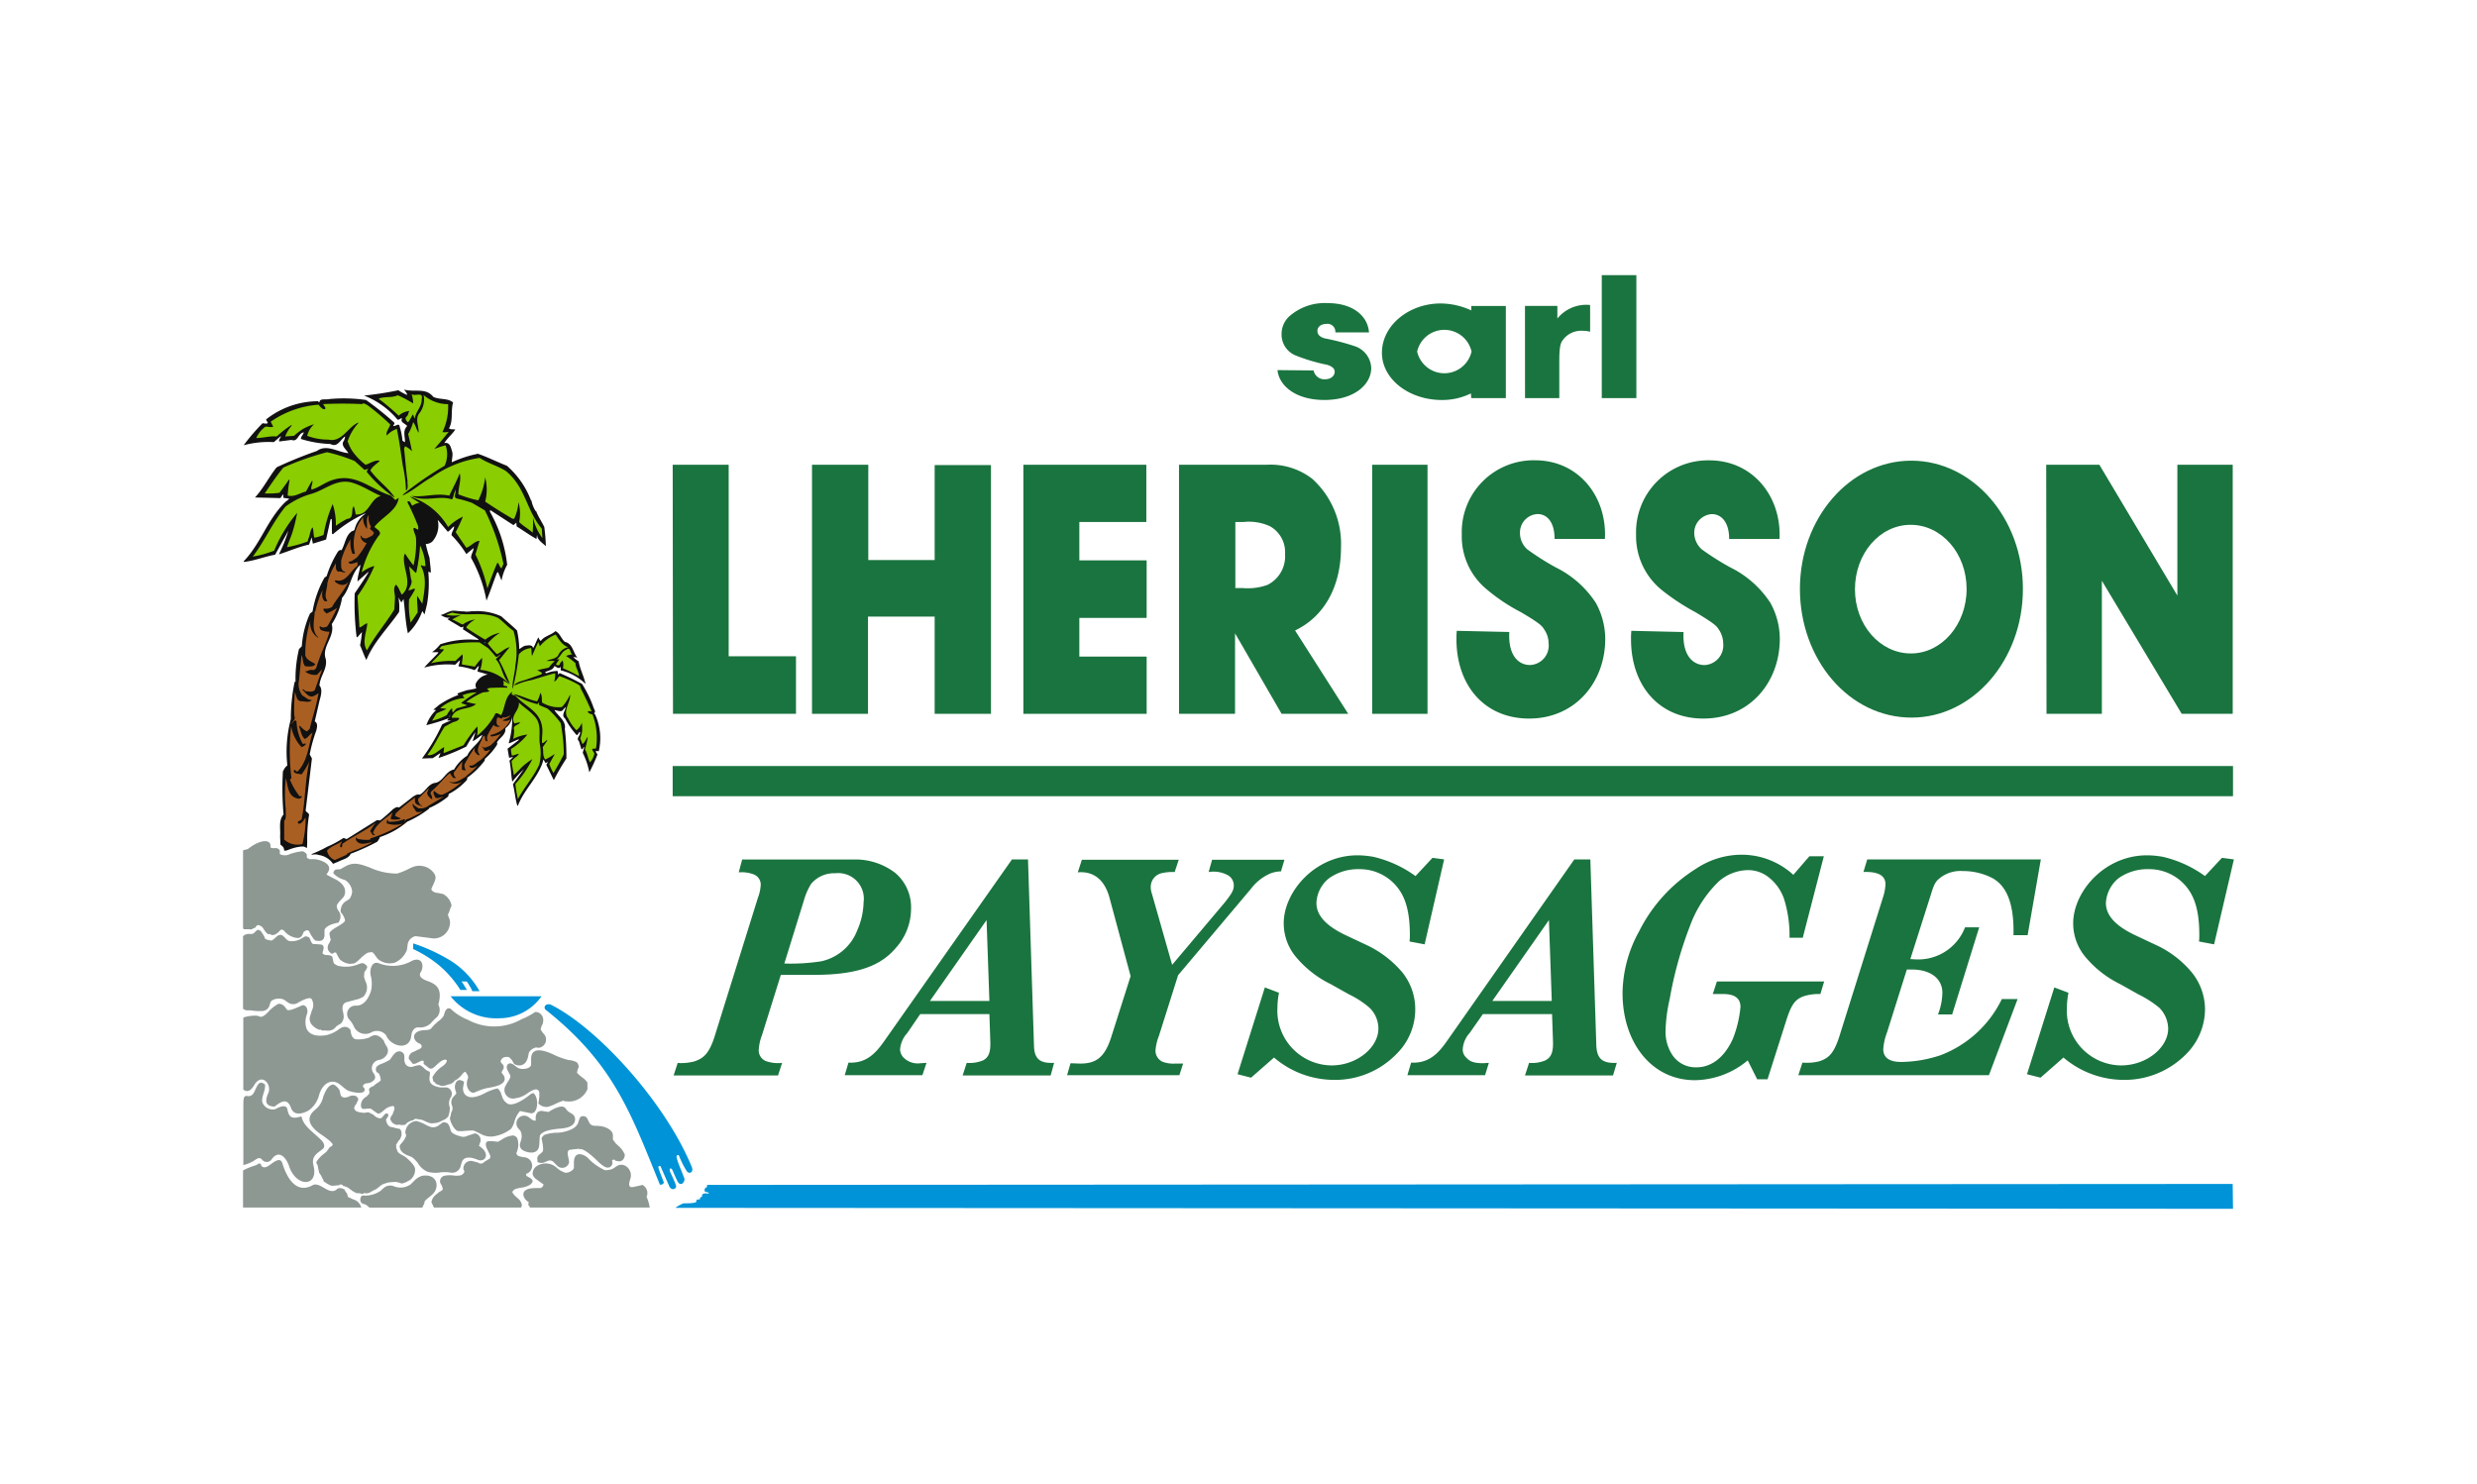 <svg xmlns="http://www.w3.org/2000/svg" xmlns:xlink="http://www.w3.org/1999/xlink" width="242" height="145" viewBox="0 0 242 145"><defs><clipPath id="clip-path"><rect id="Rectangle_13649" data-name="Rectangle 13649" width="194.511" height="91.233" fill="none"></rect></clipPath></defs><g id="Groupe_10176" data-name="Groupe 10176" transform="translate(2017 1479)"><rect id="Image_99" data-name="Image 99" width="242" height="145" transform="translate(-2017 -1479)" fill="#fff"></rect><g id="Groupe_10175" data-name="Groupe 10175" transform="translate(-1993.256 -1452.116)"><g id="Groupe_10174" data-name="Groupe 10174" clip-path="url(#clip-path)"><path id="Trac&#xE9;_58562" data-name="Trac&#xE9; 58562" d="M101.93,208.848c.123.031.338,0,.369.184-.369-.061-.522-.031-.615.061-.061.031-.061.184-.031.215-.031.031-.092.031-.184.093a.225.225,0,0,0-.031.184.661.661,0,0,0-.338.061c-.031.031,0,.154-.031.154-.031.215-1.229.153-1.291.184-.154.061-.86.431-.676.431l152.106.092-.031-2.428-149,.092c-.061,0-.092.184-.031.216-.215.061-.154.061-.215.122a.322.322,0,0,0,0,.338" transform="translate(-56.79 -119.275)" fill="#0093d7" fill-rule="evenodd"></path><rect id="Rectangle_13646" data-name="Rectangle 13646" width="152.444" height="2.95" transform="translate(41.975 47.967)" fill="#1a743f"></rect><path id="Trac&#xE9;_58563" data-name="Trac&#xE9; 58563" d="M3.739,70.672c.031.031.092.061.154.123l.123.123a.919.919,0,0,1,.092.338.843.843,0,0,0,.369-.061A4.541,4.541,0,0,1,5.8,70.856h.215a1.435,1.435,0,0,1,.307.154,6.055,6.055,0,0,0,.031-.645,14.94,14.94,0,0,1,.184-2.612c-.061-.215-.246-.215-.338-.4l.615-5.1-.215-.4a14.519,14.519,0,0,1,.645-2.335c.061-.277.184-.707-.154-.892l.461-2c.123-.461.338-1.106,0-1.506.061-.953.8-1.629.615-2.581-.43-1.229.922-2.181.584-3.411A6.781,6.781,0,0,0,9.762,46.55c.83-.953.83-2.335,1.782-3.226-.031.522-.277,1.075-.277,1.629l1.045-.922.031.031c-.43.707-.891,1.383-1.352,2.059a27.99,27.99,0,0,0,.184,4.241l.061.061L11.7,49.9a10.034,10.034,0,0,1-.184,1.291c.215.492.4,1.014.615,1.444.707-1.752,2.12-3.134,3.2-4.7a5.455,5.455,0,0,0-.061-1.414l.277.491.215-.338c.154,1.106.184,2.274.43,3.35A5.578,5.578,0,0,0,17.6,47.841l.215.338.246-1.014A12.2,12.2,0,0,0,18.182,44l.246.092c0-.492-.092-.953-.123-1.444a12.787,12.787,0,0,1-.369-1.352.992.992,0,0,0,.645-.246,2.378,2.378,0,0,0,.522-2.12c.307.369.676.8.983,1.168.215-.092.369-.369.615-.522.031.277-.246.522-.246.86A10.319,10.319,0,0,1,21.9,42.279l.707-.584c0,.307-.246.584-.246.953a13.35,13.35,0,0,1,1.506,4.179c.369-.891.676-1.813,1.014-2.7L25,44.031l.338.83a5.088,5.088,0,0,1,.553-1.536,13.6,13.6,0,0,0-1.69-5.193l.031-.154,2.274,1.475.277-.246.031.369c.645.4,1.291.86,1.936,1.229l.061-.43c0,.522.522.8.86,1.137a18.5,18.5,0,0,0-.154-1.874c-.246-.522-.615-1.045-.8-1.567l-.031.031a2.932,2.932,0,0,1-.43-1.075l-.031.03a8.47,8.47,0,0,0-2.366-3.41c-.953-.369-1.844-.83-2.827-1.168a11.242,11.242,0,0,0-2.55.83c0-.4.154-.769,0-1.137-.092-.338-.215-.861-.737-.737.307-.492.768-.861,1.075-1.322-.246-.061-.43.031-.615-.123.43-.737.154-1.69.4-2.52-.522-.461-1.291-.246-1.936-.553-.737-.922-1.752-.431-2.858-.707.123.154.307.369.307.522a4.636,4.636,0,0,1-.86-.461,32.838,32.838,0,0,1-3.349.522,8.017,8.017,0,0,1,3.257,2.336c.184.092.307-.185.461-.093-.246.369.338.492.492.737l-.031.031c-.43.461-.154,1.045-.184,1.536a.669.669,0,0,1-.246-.154,6.486,6.486,0,0,0-.277-1.383c-.061-.4-.43.061-.615-.061.031-.123.154-.185.092-.308A31.14,31.14,0,0,0,12.1,27.222a15.547,15.547,0,0,0-3.565-.092c-.338.092-.983-.092-.983.307-.061.031-.092-.061-.154-.092a8.224,8.224,0,0,0-5.07,1.783l.184.338c-.154.123-.338.031-.522.031A19.6,19.6,0,0,0,.144,31.647a9.265,9.265,0,0,1,2.95-.307l.676-.584c.031.154-.215.277-.154.522l1.2-.154c.645.246.615-.645,1.2-.737-.031.215-.307.431-.277.645a10.95,10.95,0,0,0,2.888.492c.676.369.922-.368,1.414-.737.031.123-.061.277-.092.4-.369.461.184.83.43,1.229-.983-.061-2.12-.921-3.073-.215A40.463,40.463,0,0,0,3.37,33.8c-.768.953-1.291,2.059-2.12,2.95l2.489.061.246-.369c.061.092.031.246.031.338l.584.092a3.838,3.838,0,0,1-.369.307C2.449,38.9,1.834,41.234.144,42.986l.031.061c1.075-.123,2.028-.522,3.042-.706l1.291-2.336a14.419,14.419,0,0,1-.922,2.3c.983-.307,1.936-.737,2.95-.953l.246-.707.123.615,1.291-.4.43-1.936c.031-.031.031-.092.123-.061.031.461,0,.984.031,1.445l.092.03a13.328,13.328,0,0,1,3.134-2.028l.031.031a2.517,2.517,0,0,0-1.045,1.506.268.268,0,0,1-.246.184c-.645.4-.676,1.26-1.045,1.874-.154-.061-.246.031-.338.123a9.969,9.969,0,0,0-1.106,2.4l-.215.153A10.162,10.162,0,0,0,6.874,47.9l-.246.184a9.059,9.059,0,0,0-.8,3.2l-.277.277a12.332,12.332,0,0,0-.338,3.165l-.092.061a17.924,17.924,0,0,0-.369,3.626,12.351,12.351,0,0,0-.338,4.517,1.169,1.169,0,0,0-.4.553l-.031-.031a28.321,28.321,0,0,0,.061,4.271c-.522.584-.277,1.414-.338,2.12Z" transform="translate(-0.083 -15.023)" fill="#111" fill-rule="evenodd"></path><path id="Trac&#xE9;_58564" data-name="Trac&#xE9; 58564" d="M356.039,154.856H374.66l2.8-7.436H375.92a10.989,10.989,0,0,1-6.023,5.5,12.539,12.539,0,0,1-3.81.645c-1.321,0-1.752-.553-1.752-1.26a5.773,5.773,0,0,1,.369-1.629l1.936-6.146h.43c2.09,0,3.042,1.045,3.042,2.274a6.154,6.154,0,0,1-.43,2.12h1.383l2.643-8.512h-1.383a4.9,4.9,0,0,1-4.732,3.134c-.215,0-.43-.031-.615-.031l2.028-6.361c.338-1.137.522-1.291.953-1.629a3.255,3.255,0,0,1,2.151-.615,6.236,6.236,0,0,1,2.919.707c1.014.584,2.12,1.875,2.028,5.562h1.383l1.291-7.406H362.769l-.369,1.229c1.752-.061,2.151.553,2.151,1.2a4.7,4.7,0,0,1-.246,1.291l-4.271,13.612c-.553,1.721-1.106,2.12-1.967,2.4a5.068,5.068,0,0,1-1.629.123Z" transform="translate(-204.087 -76.682)" fill="#1a743f" fill-rule="evenodd"></path><path id="Trac&#xE9;_58565" data-name="Trac&#xE9; 58565" d="M15.7,100.608v.061l.277-.031a1.12,1.12,0,0,1,.43.061,2.047,2.047,0,0,1,1.383.86l.522-.215c.4-.215,1.014-.307,1.2-.768a20.464,20.464,0,0,0,2.643-1.2h-.031a1.206,1.206,0,0,0,.246-.43,7.918,7.918,0,0,0,2.673-1.506,9.9,9.9,0,0,0,2.12-1.26v-.061a7.836,7.836,0,0,0,1.874-1.137l.061-.246a6.278,6.278,0,0,0,1.782-1.383l.031-.215a7.885,7.885,0,0,0,1.69-1.659l.031-.185A6.047,6.047,0,0,0,33.8,89.945c.031-.092.061-.184,0-.246.246-.43.768-.676.83-1.2a.27.27,0,0,1,.031-.215A1.642,1.642,0,0,0,35.3,87.21v.031a8.822,8.822,0,0,1-.338,2.489l.031.061c.307-.123.615-.277.922-.4.061.031,0,.061,0,.093l-1.075.829.154.891.4-.092-.369.369c.154.676.154,1.383.277,2.059a10.569,10.569,0,0,1,1.137-1.229l-1.075,1.475c.184.676.215,1.383.43,2.09h.061c.584-1.536,1.844-2.612,2.4-4.179.031-.123.061-.215.092-.338l.215.369c.061-.031.154-.123.215-.092l-.154.246.737,1.506a21.055,21.055,0,0,1,1.229-2.12,22.446,22.446,0,0,0-.154-2.888c.154-.8-.676-1.26-1.014-1.844.307.031.707.277.891-.092.061-.031.123-.154.215-.184-.092.43-.461.8-.061,1.106A7.816,7.816,0,0,0,41.6,88.992c.154-.061.184-.277.307-.338.123.369-.43.615-.092.922l.246.8c.184-.031.154-.215.277-.246l-.154.584a7.344,7.344,0,0,1,.645,1.905,15.186,15.186,0,0,0,.8-1.752c-.061-.092-.184-.215-.154-.338l.277.031a5.615,5.615,0,0,0-.369-3.626c-.031-.031-.092-.031-.092-.092.246-.123-.061-.46-.092-.676a11.95,11.95,0,0,0-1.075-2.182,23.22,23.22,0,0,0-2.151-1.045c-.092-.031-.123.092-.154.123-.123-.092.031-.43-.246-.338a2.525,2.525,0,0,0-.922.215.657.657,0,0,1-.154-.092c.307-.184.737-.184.891-.553l.031-.061c.184.061.43.338.584.092.092.061-.031.216.061.338a5.256,5.256,0,0,1,2.4,1.321c-.154-.737-.553-1.444-.676-2.212a2.957,2.957,0,0,1-.522-.4.614.614,0,0,1,.4.061c-.461-.615-.461-1.382-1.229-1.567-.369-.307-.461-.829-.922-1.045-.43.4-1.106.492-1.414.953-.154-.061-.154-.184-.246-.338-.215.338-.307.737-.522,1.045-.061-.338-.43-.277-.645-.246-.277,0-.461.216-.707.338a8.864,8.864,0,0,0-.215-1.813c-.492-.492-1.045-.922-1.536-1.383a5.632,5.632,0,0,0-2.8-.491l.031-.031a3.351,3.351,0,0,1-.8.061v-.031c-.338.031-.768-.061-1.168-.061-.43.061-.8.338-1.2.43.277.123.615.369.953.215l-.277.184c.43.277.891.522,1.321.8l.246-.061-.061.246,1.536.983-.061.061a8.84,8.84,0,0,0-3.687.43,3.8,3.8,0,0,1-.8.768h.615l-.031.092c-.43.461-.922.922-1.352,1.414a8.246,8.246,0,0,1,3.011-.277c.184-.123.307-.338.492-.43l-.154.584a7.242,7.242,0,0,1,1.567.369c.184-.092.246-.338.43-.4-.031.184-.154.369-.123.553.307.061.676.184.983.277a1.59,1.59,0,0,0-1.168.891.614.614,0,0,0,.061.461,8.716,8.716,0,0,1-.953.184c-.307.123-.615.184-.922.338l.123.123a8.624,8.624,0,0,0-1.905.984l-.553.46.277.031a3.712,3.712,0,0,0-.953,1.475,17.99,17.99,0,0,0,2.182-.676l-.154.215.4.031a3.229,3.229,0,0,0-.891.369,17.828,17.828,0,0,1-1.967,3.319c.338,0,.676-.031,1.045-.031.277-.154.522-.369.768-.492l-.184.43.031.031A20.382,20.382,0,0,0,30.814,90.1a13.671,13.671,0,0,1,.891-1.414l-.277.891c.369-.154.645-.461.953-.615-.277.83-1.137,1.229-1.475,2.028a3.869,3.869,0,0,0-1.291,1.352c-.86.154-1.075,1.26-1.936,1.321-.645.184-.86.83-1.414,1.137-.338-.092-.676.215-.953.43l-1.075.83c-.215-.123-.43.061-.615.184a13.993,13.993,0,0,1-1.229,1.076l-.307-.031-2.95,1.844c-.154,0-.184-.092-.338-.092a9.973,9.973,0,0,1-1.6.86,12.25,12.25,0,0,1-1.506.707" transform="translate(-8.997 -44.037)" fill="#111" fill-rule="evenodd"></path><path id="Trac&#xE9;_58566" data-name="Trac&#xE9; 58566" d="M21.768,28.323a5.6,5.6,0,0,1-.553,2.735,1.426,1.426,0,0,0,.615-.031c-.461.584-.953,1.168-1.414,1.69a9.329,9.329,0,0,1,1.106-.369,2.653,2.653,0,0,1-.092,2,34.38,34.38,0,0,0-4.087,2.827l.031.061c1.014-.461,1.844-1.259,2.827-1.782a10.9,10.9,0,0,1,4.64-1.874c.8.522,1.752.769,2.581,1.291,1.936,1.6,2,3.872,3.5,5.623l.061.922a5.1,5.1,0,0,1-.922-2.028,12.685,12.685,0,0,1-.031,1.506c-.43-.4-.922-.646-1.321-1.045a4.087,4.087,0,0,0-.061-1.936,4.918,4.918,0,0,1-.43,1.629l-.184-.031c-.891-.522-1.782-1.075-2.643-1.659a4.746,4.746,0,0,0,0-2.367,6.807,6.807,0,0,1-.676,2.244,11.643,11.643,0,0,1-1.936-.584c-.031-.707.307-1.352.123-2.059-.277.737-.676,1.444-1.014,2.182-1.352-.277-2.428.185-3.718.031,1.26.645,2.766-.092,3.964.338.184-.154.154-.492.277-.707.061-.061.061-.153.092-.246.092.307-.277.707.092.86a12.117,12.117,0,0,1,1.506.43l1.26.737a21.511,21.511,0,0,1,1.813,5.224l-.184.43c-.184-.061-.215-.4-.4-.553-.369.8-.676,1.69-.983,2.52a14.727,14.727,0,0,0-1.168-3.319l.4-1.321c-.461,0-.83.522-1.291.676L22.506,40.83a13.438,13.438,0,0,0,.707-1.506,5.129,5.129,0,0,0-1.444,1.014,6.591,6.591,0,0,0-3.749-2.981c.277.215.645.4.953.615a1.441,1.441,0,0,0-.676.277c-.215-.123-.184-.584-.522-.369a23.811,23.811,0,0,1,1.075,2.4v.307c-.154,0-.246-.184-.461-.154-.031.338.215.645.246,1.014a9.638,9.638,0,0,1-.246,2.643,11.287,11.287,0,0,1-.83-1.168l-.092.215c-.184,1.291.953,2.766-.215,3.81-.215-.307-.277-.707-.584-.983-.338.43-.061.861-.092,1.352l-.061,1.076c-.83,1.352-1.905,2.581-2.673,3.995-.522-.768-.031-1.782.031-2.643-.307.061-.461.338-.768.4l-.184-3.073a14.841,14.841,0,0,0,1.629-2.888l-.031-.031a3.709,3.709,0,0,0-1.2.615A10.808,10.808,0,0,1,14.977,41.2c.369-.338-.092-.615-.338-.8l-.061-.092c.8-1.014,2.182-1.536,2.366-2.827l-.338.215-.43-.43c-1.905-.584-3.442-2.243-5.654-1.536-.737.215-1.352.737-2.09.953-.123-.277.154-.584.061-.891-.215.338-.4.707-.615,1.075-.615.154-1.106.553-1.782.4a11.859,11.859,0,0,1,.184-1.506L6.22,35.7c-.277.43-.615.86-.922,1.291a7.723,7.723,0,0,1-1.444.062c.584-.861,1.137-1.69,1.813-2.52a27.148,27.148,0,0,1,4.271-1.506,16.3,16.3,0,0,1,2.7.861l.953.86a.873.873,0,0,0,.369-.122l-.154.307a13.55,13.55,0,0,0,2.673,2.489h.061c-.676-.983-1.629-1.6-2.366-2.612.184-.4.645-.645.922-.953-.492-.092-.922.246-1.383.4A6.112,6.112,0,0,1,12.4,32.9a4.722,4.722,0,0,1-.461-.983h.031a4.833,4.833,0,0,1,1.045-1.751l-.031-.031c-1.014.43-1.6,1.967-2.919,1.66A5.825,5.825,0,0,1,8,31.427a2.212,2.212,0,0,1,.676-1.137,6.032,6.032,0,0,0-1.137.492,8.478,8.478,0,0,0-.83.645l-.86.061A3.7,3.7,0,0,1,6.5,30.413l-.061-.031a9.771,9.771,0,0,0-1.414,1.106c-.707-.061-1.321.154-2,.154a2.743,2.743,0,0,1,.891-1.106c.215-.031.522.092.768,0l-.246-.492a9.337,9.337,0,0,1,4.671-1.659c.184.215.369.492.645.431.092-.185-.154-.338-.184-.492,1.291-.061,2.52-.061,3.78,0,.184-.154.369.031.522.092a21.655,21.655,0,0,1,2.243,1.905c-.092.369-.461.707-.338,1.075a2.29,2.29,0,0,1,.983-.645c.246,1.168.4,2.4.584,3.6a12.482,12.482,0,0,1,.307,2.428c.277-.185.123-.646.154-.953-.154-1.045-.215-2.09-.338-3.134l.092-.246a2,2,0,0,1,.676.492c-.092-.553-.246-1.137-.369-1.69a4.937,4.937,0,0,0,.492-1.168c.246.338.307.707.522,1.045.061-.584-.338-1.26.031-1.844a2.179,2.179,0,0,0,.461-1.844,3.6,3.6,0,0,0,2.4.891" transform="translate(-1.733 -15.724)" fill="#8acd00" fill-rule="evenodd"></path><path id="Trac&#xE9;_58567" data-name="Trac&#xE9; 58567" d="M98.568,154.886h10.2l.4-1.229a3.579,3.579,0,0,1-1.6-.184,1.123,1.123,0,0,1-.676-1.168,4.6,4.6,0,0,1,.308-1.352l1.844-5.9h3.319c4.763,0,6.7-1.2,7.928-2.643a5.737,5.737,0,0,0,1.475-3.81,4.392,4.392,0,0,0-1.536-3.5,6.392,6.392,0,0,0-3.9-1.321H105.267l-.338,1.26a3.267,3.267,0,0,1,1.505.215,1.071,1.071,0,0,1,.646.983,4.16,4.16,0,0,1-.277,1.291l-4.241,13.582c-.553,1.721-1.137,2.12-1.967,2.4a5.044,5.044,0,0,1-1.629.154Z" transform="translate(-56.501 -76.682)" fill="#1a743f" fill-rule="evenodd"></path><path id="Trac&#xE9;_58568" data-name="Trac&#xE9; 58568" d="M356.4,55.017c0,6.852,4.762,12.568,10.909,12.568,5.992,0,10.878-5.623,10.878-12.568,0-6.914-4.886-12.537-10.909-12.537-5.992,0-10.878,5.593-10.878,12.537" transform="translate(-204.294 -24.35)" fill="#1a743f" fill-rule="evenodd"></path><path id="Trac&#xE9;_58569" data-name="Trac&#xE9; 58569" d="M188.64,154.9h10.97l.369-1.137h-.768a2.935,2.935,0,0,1-1.26-.184,1.2,1.2,0,0,1-.676-1.045,4.835,4.835,0,0,1,.338-1.475l1.874-5.931,7.1-8.42a4.75,4.75,0,0,1,1.813-1.475,2.817,2.817,0,0,1,1.137-.246l.338-1.137h-7.068l-.338,1.2a2.924,2.924,0,0,1,1.813.277,1.137,1.137,0,0,1,.645,1.014c0,.461-.154.768-.891,1.69l-5.132,6.084-1.967-6.914a2.09,2.09,0,0,1-.123-.645,1.375,1.375,0,0,1,1.014-1.383,4.618,4.618,0,0,1,1.321-.122l.4-1.2h-9.464l-.4,1.229c1.352-.123,2.612.522,3.134,2.612l2.028,7.528-1.905,5.992c-.676,2.09-1.6,2.581-3.134,2.55l-.83-.031Z" transform="translate(-108.131 -76.724)" fill="#1a743f" fill-rule="evenodd"></path><path id="Trac&#xE9;_58570" data-name="Trac&#xE9; 58570" d="M137.736,154.856h7.59l.4-1.2c-.215,0-.4.031-.584.031a1.945,1.945,0,0,1-1.629-.522,1.2,1.2,0,0,1-.369-.83,2.7,2.7,0,0,1,.707-1.6l1.26-1.844h6.76l.092,2.735c.031,1.2-.277,1.536-.707,1.782a3.479,3.479,0,0,1-1.6.246l-.4,1.229h8.6l.338-1.229c-1.383.061-1.936-.369-1.967-1.69l-.584-18.191h-1.567L141.546,151.6c-.83,1.168-1.752,2.12-3.442,2.028Z" transform="translate(-78.952 -76.682)" fill="#1a743f" fill-rule="evenodd"></path><path id="Trac&#xE9;_58571" data-name="Trac&#xE9; 58571" d="M266.544,154.856h7.59l.369-1.2c-.184,0-.4.031-.584.031-.953,0-1.322-.215-1.6-.522a1.082,1.082,0,0,1-.368-.83,2.594,2.594,0,0,1,.676-1.6l1.291-1.844h6.76l.092,2.735c.031,1.2-.307,1.536-.737,1.782a3.379,3.379,0,0,1-1.6.246l-.4,1.229h8.6l.369-1.229c-1.383.061-1.936-.369-2-1.69l-.584-18.191h-1.567L270.354,151.6c-.83,1.168-1.752,2.12-3.442,2.028Z" transform="translate(-152.787 -76.682)" fill="#1a743f" fill-rule="evenodd"></path><path id="Trac&#xE9;_58572" data-name="Trac&#xE9; 58572" d="M408.383,154.227l1.321.338,2.243-1.967a9.1,9.1,0,0,0,5.808,2.182,8.422,8.422,0,0,0,6.238-2.581,6.235,6.235,0,0,0,1.782-4.3,5.76,5.76,0,0,0-1.321-3.657,9.96,9.96,0,0,0-3.472-2.643l-2.09-.983c-2.3-1.106-2.8-2.212-2.8-3.134a3.34,3.34,0,0,1,1.229-2.4,4.878,4.878,0,0,1,2.95-.891,4.69,4.69,0,0,1,3.687,1.721c.676.83,1.26,2.09,1.26,4.671a4.978,4.978,0,0,1-.031.676l1.475.277,1.936-8.3-1.168-.154-1.659,1.782a11.421,11.421,0,0,0-4.087-1.874,9.026,9.026,0,0,0-1.567-.154c-4.21,0-7.221,3.6-7.221,6.637a5.115,5.115,0,0,0,1.137,3.227,10.332,10.332,0,0,0,3.472,2.735l1.752.983a10.4,10.4,0,0,1,2.059,1.321,2.978,2.978,0,0,1,.86,2.028c0,1.844-2.09,3.6-4.609,3.6a5.349,5.349,0,0,1-5.285-5.654,7.424,7.424,0,0,1,.154-1.444l-1.383-.522Z" transform="translate(-234.092 -76.146)" fill="#1a743f" fill-rule="evenodd"></path><path id="Trac&#xE9;_58573" data-name="Trac&#xE9; 58573" d="M227.664,154.227l1.321.338,2.243-1.967a9.038,9.038,0,0,0,5.808,2.182,8.352,8.352,0,0,0,6.207-2.581,6.1,6.1,0,0,0,1.782-4.3,5.725,5.725,0,0,0-1.291-3.657,10.261,10.261,0,0,0-3.472-2.643l-2.09-.983c-2.3-1.106-2.8-2.212-2.8-3.134a3.232,3.232,0,0,1,1.229-2.4,4.878,4.878,0,0,1,2.95-.891,4.69,4.69,0,0,1,3.687,1.721c.676.83,1.26,2.09,1.26,4.671a4.981,4.981,0,0,1-.031.676l1.475.277,1.905-8.3-1.137-.154-1.659,1.782a11.421,11.421,0,0,0-4.087-1.874,9.026,9.026,0,0,0-1.567-.154c-4.21,0-7.221,3.6-7.221,6.637a5.115,5.115,0,0,0,1.137,3.227,10.332,10.332,0,0,0,3.472,2.735l1.752.983a9.084,9.084,0,0,1,2.028,1.321,2.844,2.844,0,0,1,.86,2.028c0,1.844-2.09,3.6-4.579,3.6a5.349,5.349,0,0,1-5.285-5.654,7.425,7.425,0,0,1,.154-1.444l-1.383-.522Z" transform="translate(-130.501 -76.146)" fill="#1a743f" fill-rule="evenodd"></path><path id="Trac&#xE9;_58574" data-name="Trac&#xE9; 58574" d="M324.61,146.309h1.014c1.26,0,1.69.522,1.69,1.26a11.215,11.215,0,0,1-.737,3.1c-.953,2.12-2.366,2.8-3.534,2.8a2.729,2.729,0,0,1-2.4-1.229,4.138,4.138,0,0,1-.645-2.458,15.344,15.344,0,0,1,.4-2.981,37.68,37.68,0,0,1,1.967-7.1,11.591,11.591,0,0,1,2.827-4.394,4.422,4.422,0,0,1,2.827-1.106,3.221,3.221,0,0,1,1.936.615,4.542,4.542,0,0,1,1.629,2.243,11.924,11.924,0,0,1,.522,3.749H333.4l2.059-7.959h-1.414l-1.567,1.813a7.466,7.466,0,0,0-5.039-1.967,8.01,8.01,0,0,0-4.486,1.383,15.227,15.227,0,0,0-5.531,6.084,12.724,12.724,0,0,0-1.629,6.054c0,4.824,2.827,8.512,7.068,8.512a8.187,8.187,0,0,0,5.162-1.936l.922,1.844h1.014l1.752-5.5c.523-1.69.86-2.274,1.782-2.612a4.907,4.907,0,0,1,1.629-.215l.369-1.229H325.01Z" transform="translate(-181.016 -76.063)" fill="#1a743f" fill-rule="evenodd"></path><path id="Trac&#xE9;_58575" data-name="Trac&#xE9; 58575" d="M412.806,67.753h5.409v-13l7.8,13H431V43.416h-5.408V56.2l-7.621-12.783h-5.193Z" transform="translate(-236.609 -24.887)" fill="#1a743f" fill-rule="evenodd"></path><path id="Trac&#xE9;_58576" data-name="Trac&#xE9; 58576" d="M130.248,67.753h5.47v-9.5h6.514v9.5h5.5V43.447h-5.5v9.28h-6.484V43.416h-5.5Z" transform="translate(-74.66 -24.887)" fill="#1a743f" fill-rule="evenodd"></path><path id="Trac&#xE9;_58577" data-name="Trac&#xE9; 58577" d="M214.272,67.753h5.47V59.886l4.548,7.866H230.8l-5.193-8.143c2.766-1.321,4.486-4.179,4.486-8.112a8.565,8.565,0,0,0-2.8-6.7,6.652,6.652,0,0,0-4.425-1.383h-8.6Z" transform="translate(-122.824 -24.887)" fill="#1a743f" fill-rule="evenodd"></path><path id="Trac&#xE9;_58578" data-name="Trac&#xE9; 58578" d="M19.992,114.936a1.217,1.217,0,0,1-.768-.921c.4-.461,1.014-.584,1.475-.922-.061.184-.246.338-.185.553.308.184.093-.245.277-.338,1.045-.737,2.212-1.229,3.2-2.028a4.874,4.874,0,0,0-.553.83c.123.123.154.338.338.4.061,0,.123-.031.123-.092a.643.643,0,0,1-.184-.123c.307-.922,1.229-1.382,1.905-2-.031.215-.185.43-.154.645a1.88,1.88,0,0,0,.922-.03l.031-.062a2.306,2.306,0,0,1-.553-.246l.092-.246a21.435,21.435,0,0,1,1.874-1.536,1.151,1.151,0,0,0,0,.461c.092.277.461.307.676.4.031-.092-.123-.092-.184-.154-.123-.215-.246-.368-.184-.584L29.18,107.9l-.184.492a.96.96,0,0,0,.522.615c-.061-.184,0-.307-.154-.492-.092-.277.184-.368.307-.522.553-.492,1.014-1.106,1.567-1.567a1.973,1.973,0,0,0,.338.492c.092,0,.246.031.246-.061-.184-.061-.215-.277-.215-.46.277-.338.584-.83.829-1.076a6.679,6.679,0,0,0-.03.8c.154,0,.277.122.368,0a.745.745,0,0,1-.122-.523,16.692,16.692,0,0,1,1.075-1.751.553.553,0,0,0-.061.491c.123.184.246.338.43.369l.031-.092c-.461-.522.184-1.167.307-1.72l.184-.123c.061.184,0,.369.123.522a.389.389,0,0,0,.184.031.716.716,0,0,1,0-.615,5.9,5.9,0,0,1,.584-.983.442.442,0,0,0,.307.184c.092,0,.246.03.307-.061a.23.23,0,0,0-.154-.031c-.092-.031-.154-.184-.184-.277.031-.184-.031-.46.153-.553l.308.123c.092.031.061-.123.184-.123.246.061.461-.092.707-.184-.123.277-.553.338-.768.492a1.032,1.032,0,0,0,.8-.093l-.246.4a2.74,2.74,0,0,1-1.721,1.107c-.03.03.031.092.062.154a2.618,2.618,0,0,0,.952-.277,6.293,6.293,0,0,1-1.044,1.167c-.277.093-.584.338-.8.062v.061a.915.915,0,0,1,.215.338c.154.154.4-.031.584-.061a5.28,5.28,0,0,1-.984,1.045c-.368.184-.645.615-1.044.492-.061.061.031.123.061.184.246.123.492-.031.737-.184a5.788,5.788,0,0,1-1.106,1.014v.061c-.492.246-1.045.768-1.659.492v.031a1.11,1.11,0,0,0,1.291-.061,7.131,7.131,0,0,1-1.967,1.321c-.369.061-.584-.215-.83-.369-.123.215.061.461.154.676.246.092.522-.092.768-.092l-1.444.86a1.332,1.332,0,0,1-1.014.246c-.184-.154-.43-.246-.522-.461-.092.215.092.431.215.615.123.369.492.184.737.184a15.254,15.254,0,0,1-1.414.707c-.307,0-.308.4-.43.4.061,0,.031-.093.092-.123.031-.092.092-.246-.061-.246a3.755,3.755,0,0,1-1.536.246c-.031-.061.031-.154-.092-.184a.608.608,0,0,0-.061.338,2.493,2.493,0,0,0,1.567.031,14.089,14.089,0,0,1-3.165,1.444l-.031.123a3.385,3.385,0,0,1-1.23-.092c-.092,0,0-.123-.122-.123a.282.282,0,0,0,.031.338c.4.492,1.014.184,1.536.123a10.423,10.423,0,0,1-1.905.86c-.215.123-.554.184-.615.369Z" transform="translate(-11.019 -57.781)" fill="#aa5f22" fill-rule="evenodd"></path><path id="Trac&#xE9;_58579" data-name="Trac&#xE9; 58579" d="M317.767,59.063a7.48,7.48,0,0,0-.031.83c0,4.456,2.673,7.744,7.068,7.744,4.579,0,7.467-3.6,7.467-7.774a7.308,7.308,0,0,0-.921-3.534,9.888,9.888,0,0,0-3.934-3.472,26.167,26.167,0,0,1-2.766-1.752,2.18,2.18,0,0,1-.737-1.6,1.826,1.826,0,0,1,1.721-1.844c.891,0,1.69.737,1.69,2.428h4.917c.215-4.118-2.581-7.682-6.853-7.682a7.031,7.031,0,0,0-7.159,7.252,6.774,6.774,0,0,0,2.458,5.377,21.63,21.63,0,0,0,3.349,2.212c2.059,1.229,2.09,1.414,2.274,1.69a2.41,2.41,0,0,1,.43,1.352,1.922,1.922,0,0,1-1.813,2.12c-1.168,0-2.182-.983-2.059-3.226Z" transform="translate(-182.131 -24.309)" fill="#1a743f" fill-rule="evenodd"></path><path id="Trac&#xE9;_58580" data-name="Trac&#xE9; 58580" d="M277.807,59.063a7.487,7.487,0,0,0-.031.83c0,4.456,2.7,7.744,7.1,7.744,4.548,0,7.436-3.6,7.436-7.774a7.309,7.309,0,0,0-.922-3.534,9.887,9.887,0,0,0-3.933-3.472A26.073,26.073,0,0,1,284.69,51.1a2.133,2.133,0,0,1-.707-1.6,1.8,1.8,0,0,1,1.721-1.844c.891,0,1.659.737,1.659,2.428h4.917c.215-4.118-2.55-7.682-6.822-7.682a7.012,7.012,0,0,0-7.16,7.252,6.68,6.68,0,0,0,2.458,5.377,17.822,17.822,0,0,0,3.319,2.212c2.09,1.229,2.09,1.414,2.274,1.69a2.411,2.411,0,0,1,.43,1.352,1.9,1.9,0,0,1-1.813,2.12c-1.168,0-2.151-.983-2.028-3.226Z" transform="translate(-159.226 -24.309)" fill="#1a743f" fill-rule="evenodd"></path><path id="Trac&#xE9;_58581" data-name="Trac&#xE9; 58581" d="M54.729,79.408c.338.492.645,1.045,1.229,1.23a1.371,1.371,0,0,0-.983.8c-.277.4-.8.338-1.137.553a6.931,6.931,0,0,1,.8,0,5.864,5.864,0,0,0-.584.645c-.369.092-.8.154-1.137.277a.984.984,0,0,1,.492.277l-.123.123c-.676.215-1.352.492-2.028.676-.184.092-.492.154-.553.4a6.475,6.475,0,0,1,1.6-.522c.8-.215,1.567-.492,2.366-.676a1.837,1.837,0,0,1-.092.8c.246-.061.338-.369.522-.522a11.161,11.161,0,0,1,1.844.829c.092.092.246.123.184.277.4.768.768,1.536,1.106,2.336-.123.03-.277-.093-.369.03.061.184.277.215.461.277a6.429,6.429,0,0,1,.338,3.319l-.369.031c0,.154.154.338.215.461a1.753,1.753,0,0,1-.43.86c-.215-.43-.246-.86-.492-1.26a8.431,8.431,0,0,0,.277-1.2h-.031c-.154.215-.277.553-.492.676l-.215-.553a4.33,4.33,0,0,0,.184-.676,3.962,3.962,0,0,0-.031-.86,1.472,1.472,0,0,1-.522.737,4.22,4.22,0,0,1-.8-1.137c-.584-.737.215-1.536.184-2.3h-.031a4.275,4.275,0,0,1-.768,1.168,2.961,2.961,0,0,1-.737,0,3.506,3.506,0,0,1-1.2-.43c-.061-.338.031-.676-.184-.953a2.705,2.705,0,0,1-.307.83c-.83-.154-1.475-.553-2.274-.706v.03a8.48,8.48,0,0,0,2.3.953l.154-.184c0,.092-.031.184.031.277l.8.338a8.117,8.117,0,0,1,1.291,1.414,16.742,16.742,0,0,1,.307,3.042c-.307.645-.645,1.229-1.014,1.844a4.644,4.644,0,0,1-.4-.891c.184-.338.369-.676.522-.953h-.031a6.183,6.183,0,0,1-.891.522c-.277-.369-.154-.8-.246-1.2.154-.246.338-.461.461-.707-.215.061-.307.307-.522.307-.061-.522.092-1.045,0-1.567-.184-1.567-1.69-2.028-2.581-3.042l-.4-.154L50.489,85c-.737.492-.676,1.475-1.075,2.274l-.092-.031c-.184-.092-.461-.307-.553.031A6.87,6.87,0,0,1,47.047,89.3a2.893,2.893,0,0,0,.031-.891h-.031a13.049,13.049,0,0,0-1.321,1.813l-1.936.768c-.031-.215.061-.369.031-.583-.522.276-.983.891-1.629.768.676-.86,1.106-1.874,1.69-2.766l.676-.369c.277-.154.615-.123.768-.461-.246-.093-.522,0-.768-.062.338-1.014,1.536-.737,2.274-1.229l.123-.093A8.656,8.656,0,0,1,46,85.983a8.659,8.659,0,0,1,1.536-.891c.246-.092.522-.031.707-.153-.031-.123-.184-.123-.215-.216l.184-.092A17.1,17.1,0,0,1,50,84.6c.031-.246-.246-.122-.369-.215a.9.9,0,0,0-.031-.492c.215.123.461.277.645.4a4.437,4.437,0,0,0-2.888-1.444,3.193,3.193,0,0,0,.184-1.168,6.6,6.6,0,0,0-.707.86l-1.26-.215c-.031-.307.154-.707.031-.983l-.676.645a8.617,8.617,0,0,0-2.366.215c.4-.43.86-.86,1.26-1.321-.154-.092-.369,0-.461-.092l.215-.246a13.775,13.775,0,0,1,3.718-.369l.83.553a8.753,8.753,0,0,1,.707.8c.215.184.338-.153.522-.184-.031.031-.061.093-.123.123-.092.154-.307.215-.338.369.615.615.584,1.752,1.352,2.366A22.1,22.1,0,0,0,49.2,81.9c.369-.43.676-.86,1.045-1.259-.492.092-.8.491-1.26.676a9.994,9.994,0,0,1-.891-1.045,4.961,4.961,0,0,1,1.2-1.044,3.283,3.283,0,0,0-1.444.676c-.645-.369-1.229-.738-1.813-1.137L46,78.67a2.5,2.5,0,0,1,.86-.737,2.556,2.556,0,0,0-1.2.491c-.369-.123-.676-.369-1.045-.491a8.426,8.426,0,0,1,.922-.461,3.564,3.564,0,0,1-1.506,0l.584-.215c1.506.43,2.919-.185,4.486.522.522.369.953.891,1.506,1.26a7.351,7.351,0,0,1,.184,3.38c-.031.737-.307,1.506-.277,2.243h.031a24.181,24.181,0,0,0,.584-3.319,1.7,1.7,0,0,1,1.2-.615c.061.246.031.553.092.768.184-.43.4-.922.615-1.352.061.123.092.307.154.4a3.873,3.873,0,0,1,1.536-1.137" transform="translate(-24.185 -44.285)" fill="#8acd00" fill-rule="evenodd"></path><path id="Trac&#xE9;_58582" data-name="Trac&#xE9; 58582" d="M69.1,167.434c6.668,5.285,8.327,10.048,11.185,17.085.031.092.369.031.4-.184-.123-.338-.43-1.076-.522-1.414-.061-.215.184-.246.215-.123l.86,1.967c.246.4.676.215.645-.092-.061-.277-.584-1.352-.615-1.444-.061-.246.092-.369.246-.123.092.215.43,1.014.553,1.2.154.277.553.277.645-.277-.123-.43-.676-1.629-.737-2-.154-.338.123-.492.215-.246A8.366,8.366,0,0,0,82.9,183.2c.246.4.768.154.492-.43-2.643-6.392-9.28-13.582-13.736-15.794-.307-.154-.8.061-.553.461" transform="translate(-39.573 -95.683)" fill="#0093d7" fill-rule="evenodd"></path><path id="Trac&#xE9;_58583" data-name="Trac&#xE9; 58583" d="M269.408,15.268l.031.461h3.38v-9h-3.38v.43a7.192,7.192,0,0,0-3.011-.676c-3.011,0-5.715,2.09-5.715,4.824,0,2.52,2.581,4.609,5.869,4.609a6.357,6.357,0,0,0,2.827-.645" transform="translate(-149.444 -3.714)" fill="#1a743f" fill-rule="evenodd"></path><path id="Trac&#xE9;_58584" data-name="Trac&#xE9; 58584" d="M98.383,67.753H110.4V62.13h-6.576V43.416h-5.47Z" transform="translate(-56.377 -24.887)" fill="#1a743f" fill-rule="evenodd"></path><path id="Trac&#xE9;_58585" data-name="Trac&#xE9; 58585" d="M178.632,67.753h12.046V62.16H184.1v-3.78h6.576V52.757H184.1V49.009h6.545V43.416H178.632Z" transform="translate(-102.394 -24.887)" fill="#1a743f" fill-rule="evenodd"></path><path id="Trac&#xE9;_58586" data-name="Trac&#xE9; 58586" d="M11.9,175.084c-.123-.154-.216-.184-.092-.338.154-.215.491-.122.707-.246.584-.277.492-.645.215-.983a.817.817,0,0,1,.553-1.2,1.111,1.111,0,0,0,.891-.707c.123-.553-.215-.645-.369-1.167-.492-.646-.953-.676-1.414-.338a2.965,2.965,0,0,1-1.291.184c-.4-.031-.522-.522-.554-.891-.122-.215-.522-.553-1.137-.092a3.154,3.154,0,0,1-1.26.583c-1.014.154-1.629-.061-1.905-.645a2.121,2.121,0,0,1,.031-1.383.818.818,0,0,0-.061-.737c-.154-.154-.307-.215-.461-.122l-.43.184c-.553.246-.891.307-.984.215l-.184-.246a.757.757,0,0,0-.645-.338,3.715,3.715,0,0,0-1.014.8c-.338.368-.615.522-.8.46a1.092,1.092,0,0,0-.584-.092,3.176,3.176,0,0,0-1.045.184v7.037c.553.4.891-.154,1.137-.553.737-1.076,1.69.092,1.291.922-.492,1.106.092,1.26.615,1.291.553-.4,1.229-.983,1.629.154.307.83,1.26.492,1.721.215a2.657,2.657,0,0,0,1.014-1.506c.184-.645.645-1.352,1.414-1.291.615.061.953.676,1.475.891.522.184,1.752.4,1.536-.246" transform="translate(-0.041 -95.62)" fill="#8e9893" fill-rule="evenodd"></path><path id="Trac&#xE9;_58587" data-name="Trac&#xE9; 58587" d="M38.277,173.234c.277.338,1.26-.768,1.106.061l.4.307c.338.369.615.031.891-.215.215-.215.615-.553.891-.492.184.031.061.307-.184.522l-.338.246a2.944,2.944,0,0,0-.8.953,2.634,2.634,0,0,1,.092.4c.061,0,.123.061.184.154l.092.092.492.184a1.264,1.264,0,0,0,.645-.123l.277-.061.061-.031a.1.1,0,0,1,.061-.031l.092-.061.246-.246.184-.092a2.483,2.483,0,0,0,.492-.492c.092-.093.246-.338.369-.154l.154.246a.444.444,0,0,1,0,.4c-.277.8.277,1.444.676,1.291l.369-.154a4.794,4.794,0,0,1,1.229-.338c.953-.184,1.383-.461,1.352-.891a1.428,1.428,0,0,0-.092-.277l-.123-.154a.672.672,0,0,1-.092-.154,1.709,1.709,0,0,1,.123-.246.416.416,0,0,0,0-.522l-.154-.154c-.031-.031-.031-.092-.061-.184q.184-.507.83-.369l.277.277.184.338c.092.154,1.106.553,1.383-.645l.092-.43a1.093,1.093,0,0,1,.676-.492l.307.031a.817.817,0,0,0,.553-1.26L51,170.222a2.083,2.083,0,0,0-.184-.277v-.031c.031-.092.061-.184.092-.307a1.029,1.029,0,0,0,.154-.737.765.765,0,0,0-.768-.645,7.521,7.521,0,0,1-1.106.615,2.48,2.48,0,0,0-.4.184,5.388,5.388,0,0,1-5.07-.031,5.284,5.284,0,0,1-1.414-.83l-.277-.246c-.031-.031-.123-.061-.307-.031a.965.965,0,0,0-.246.307l-.123.4a1.977,1.977,0,0,1-.584.584,3.235,3.235,0,0,1-.307.277l-.277.307c-.031.092-.154.154-.338.215l-.43.031c-1.352.092-1.076,1.137-.369,1.321.4.369-.061.522-.277.615l-.369.184a.641.641,0,0,0-.461.676Z" transform="translate(-21.745 -96.228)" fill="#8e9893" fill-rule="evenodd"></path><path id="Trac&#xE9;_58588" data-name="Trac&#xE9; 58588" d="M379.908,63.437c0,3.5-2.458,6.3-5.439,6.3-3.042,0-5.47-2.8-5.47-6.269,0-3.5,2.428-6.3,5.439-6.3,3.042,0,5.47,2.8,5.47,6.269" transform="translate(-211.516 -32.77)" fill="#fff" fill-rule="evenodd"></path><path id="Trac&#xE9;_58589" data-name="Trac&#xE9; 58589" d="M14.738,48.682c-1.106.307-1.106,1.906-2.458,1.813a3.753,3.753,0,0,0-.184-.8c-.307.307.092,1.2-.645,1.23a8.11,8.11,0,0,0-1.106.676,6.117,6.117,0,0,0-.307-2.121,13.2,13.2,0,0,0-.891,3.011,3.764,3.764,0,0,1-.891.277c-.123-.307-.061-.707-.184-1.014-.246.277-.246.768-.4,1.106-.061.092-.031.216-.092.277a11.367,11.367,0,0,1-2,.554c.123-.431.369-.953.522-1.445a14.309,14.309,0,0,0,.461-1.905,14.109,14.109,0,0,0-2.243,3.688,10.1,10.1,0,0,1-2.09.583c1.2-1.567,1.936-3.349,3.2-4.886a7.763,7.763,0,0,1,2.581-1.26c1.352-.4,2.52-1.6,4.118-1.014.922.307,1.721.86,2.612,1.229" transform="translate(-1.279 -27.11)" fill="#8acd00" fill-rule="evenodd"></path><path id="Trac&#xE9;_58590" data-name="Trac&#xE9; 58590" d="M64.807,206.479H76.515a3.755,3.755,0,0,0-.307-1.045.909.909,0,0,0-.4-1.168c-.123.031-.338.092-.676.154-.553.153-.768.061-.522-.707.338-.922-.645-1.813-1.383-1.229l-.338.215a1.828,1.828,0,0,1-.768.123,5.718,5.718,0,0,1-1.352-.891l-.307-.307c-.338-.338-1.352-.768-1.352.461v.492c0,.215-.492.554-.86.492a2.259,2.259,0,0,1-.8-.461,1.594,1.594,0,0,0-1.444-.4c-.645.154-.953.523-.922,1.045a.883.883,0,0,0,.277.4l.369.277c.092.061.215.154.4.277.031.154-.184.369-.307.369h-.461c-1.844,0-1.106,1.2-.676,1.352l-.031.338a.243.243,0,0,1,.154.215" transform="translate(-36.783 -115.369)" fill="#8e9893" fill-rule="evenodd"></path><path id="Trac&#xE9;_58591" data-name="Trac&#xE9; 58591" d="M10.11,156.972l1.26-.338.369-.184a1.3,1.3,0,0,0,.245-1.475c-.153-.369-.184-.553-.153-.615l.031-.338c.369-.492.338-.553,0-.8-.123-.092-.277-.092-.645.061a3.2,3.2,0,0,1-1.967.123c-.246-.123-.4-.216-.4-.308l-.123-.522c0-.123-.184-.184-.522-.215a.512.512,0,0,1-.43-.154.6.6,0,0,1,.03-.215c.123-.338.093-.554-.122-.646a8.1,8.1,0,0,0-.86-.061,1,1,0,0,1-.184-.246l-.123-.307c-.061-.154-.4-.215-.461-.184l-.43.246a1.793,1.793,0,0,1-.984.215.586.586,0,0,1-.368-.154l-.277-.277q-.323-.369-.737,0-.415.414-.553.368l-.4-.092c-.123-.031-.184-.123-.246-.338l-.215-.338a.686.686,0,0,0-.308-.276.373.373,0,0,0-.276.122l-.154.154a.5.5,0,0,1-.215.123H.553a.844.844,0,0,0-.553.215v7.1a.755.755,0,0,0,.522.154H.768a4.945,4.945,0,0,0,1.168.061.783.783,0,0,0,.614-.43l.123-.4c.123-.369,1.014-.522,1.414-.215l.307.215a.872.872,0,0,0,1.014,0c.707-.4,1.168-.522,1.291-.338a1.114,1.114,0,0,1,.03,1.106l-.153.492a.888.888,0,0,0,.153.922,1.875,1.875,0,0,0,.737.492l.093-.031.154.092h.4a1.028,1.028,0,0,0,.768-.154l.307-.307.369-.215a.977.977,0,0,0,.276-.737,3.105,3.105,0,0,0-.061-.4c-.123-.431-.061-.83.338-.953" transform="translate(0 -85.928)" fill="#8e9893" fill-rule="evenodd"></path><path id="Trac&#xE9;_58592" data-name="Trac&#xE9; 58592" d="M31.485,138.86a1.575,1.575,0,0,0-.83-1.137l-.43-.093c-.246-.031-.4-.061-.4-.092a.488.488,0,0,1-.307-.246c-.031-.031.031-.154.154-.43.307-.645.338-.86.031-1.26a1.764,1.764,0,0,0-2-.522,3.633,3.633,0,0,0-.4.184,6.912,6.912,0,0,1-1.137.461,6.407,6.407,0,0,1-2.581-.553c-1.168-.461-1.752-.584-2.581-.092a3.829,3.829,0,0,0-.369.216l-.4.03c-.123,0-.215.092-.307.277.031.031.031.061.031.123a2.413,2.413,0,0,0,.707.492l.43.154a1.467,1.467,0,0,1,.676,1.076,1.323,1.323,0,0,1-.277.768l-.338.215a.989.989,0,0,0-.461.646.723.723,0,0,0-.031.43l.154.184c.184.307.277.522.246.645s-.246.277-.645.522c-.615.338-.891.584-.86.769l.031.184.031.184.061.184a2.493,2.493,0,0,1-.184.4.64.64,0,0,0,0,.737c.184.215.307.277.4.215l.123-.092h.154c.031-.031.246.522.43.707a1.735,1.735,0,0,0,.922.4l.369-.031c.123,0,.369-.184.707-.522.369-.338.645-.554.8-.554.184-.031.307-.061.307-.031.092.031.184.123.307.307l.246.338a1.8,1.8,0,0,0,1.69.369,2.256,2.256,0,0,0,1.168-1.229l.061-.43a.994.994,0,0,1,.768-.922c.031,0,.492.062,1.475.184a1.572,1.572,0,0,0,1.905-1.659,1.988,1.988,0,0,0-.092-.307q-.138-.323-.092-.369l.123-.277.092-.277Z" transform="translate(-11.112 -77.249)" fill="#8e9893" fill-rule="evenodd"></path><path id="Trac&#xE9;_58593" data-name="Trac&#xE9; 58593" d="M9.956,205.594l-.061-.123a1.294,1.294,0,0,1-.154-.061.621.621,0,0,0-.522,0l-.092.092c-.737.553-1.536-.737-2.274-.461-1.69.983-2.612-.8-3.011-2.12-.123-.4-.43-.43-1.075.061-.277.184-.43.338-.676.338-.307,0-.338-.277-.369-.338-.246-.092-.123,0-.522.154a6.448,6.448,0,0,0-1.2.492v3.626H11.554a1.206,1.206,0,0,0-.492-.676l-.43-.184-.338-.154c-.031,0-.092-.154-.092-.184v-.092Z" transform="translate(0 -116.143)" fill="#8e9893" fill-rule="evenodd"></path><path id="Trac&#xE9;_58594" data-name="Trac&#xE9; 58594" d="M236.808,12.953c.154,1.536,1.782,2.919,4.579,2.919,2.919,0,4.579-1.506,4.579-3.134a2.343,2.343,0,0,0-1.6-2.12,23.066,23.066,0,0,0-2.95-.768c-.522-.154-.707-.4-.707-.737,0-.369.338-.676.891-.676a.768.768,0,0,1,.86.83h3.288c-.123-1.629-1.6-2.858-4.025-2.858a5.227,5.227,0,0,0-3.657,1.2,2.332,2.332,0,0,0-.86,1.813,2.2,2.2,0,0,0,1.352,2.09,17.25,17.25,0,0,0,3.1.922c.584.184.737.43.737.676,0,.43-.4.737-.922.737a1.066,1.066,0,0,1-1.137-.86Z" transform="translate(-135.742 -3.673)" fill="#1a743f" fill-rule="evenodd"></path><path id="Trac&#xE9;_58595" data-name="Trac&#xE9; 58595" d="M22,188.614l-.277-.123-.338-.277c-.031.031-.307-.184-.461-.184l-.369.061-.461-.061-.338-.123-.184-.246.092-.277c.215-.246.184-.307.184-.307l.123-.215c.031-.215-.031-.246-.184-.4a.787.787,0,0,0-.645,0c-.215.123-.8.277-.891-.184l-.092-.4c-.031-.092-.43-.584-.645-.553-.369.031-.676.43-.953,1.2a2.17,2.17,0,0,1-.553,1.045l-.307.277c-.8.707-.584,1.475.584,2.3a11.283,11.283,0,0,1,.983.737l.154.184s.154.092-.031.277l-.185.092-.338.461-.43.338-.092.092a2.6,2.6,0,0,0-.43.522l-.031.123.123.215.154.737.184.277.154.307c.031.061.154.246.092.277l.215.123a1.987,1.987,0,0,0,.492.277l.154.031.676-.061c.123-.184.491.061.307.031l.43.154a.234.234,0,0,1,.123.061l.461.338.338.185.4.031c.031,0,.122.061.154.061l.123-.031.092-.061.246.031a.889.889,0,0,0,.43-.154l.277-.154a2.816,2.816,0,0,0,.338-.184l.338-.277a1.346,1.346,0,0,1,.369-.184l.277-.092a3.969,3.969,0,0,1,.953-.061c.277.092.43.123.43.154a.234.234,0,0,1,.123-.031l.277-.092.4-.215a1.248,1.248,0,0,0,.522-1.106c-.031-.43-.922-1.168-1.045-1.229l-.338-.184a1.772,1.772,0,0,1-.307-.246l-.154-.4v-.338l.031-.031a.03.03,0,0,0,.03-.031l.062-.123.061-.061.031-.092.184-.184a1.152,1.152,0,0,1,.122-.307V190a.614.614,0,0,0-.092-.246c-.031-.031-.061-.061-.061-.092a6.585,6.585,0,0,1-.768-.184c-.061.031-.461-.061-.554-.553-.122-.246.061-.246.185-.553,0-.369-.246-.154-.277-.215-.522.553-.277.43-.645.461" transform="translate(-8.729 -106.231)" fill="#8e9893" fill-rule="evenodd"></path><path id="Trac&#xE9;_58596" data-name="Trac&#xE9; 58596" d="M6.238,131.228v-.246c0-.154-.154-.307-.43-.4a5.226,5.226,0,0,0-1.229.277,1.084,1.084,0,0,1-.983,0v-.338c0-.092-.277-.246-.277-.246H2.858a.265.265,0,0,1-.184-.092c.123-.769-.83-.769-1.874-.062l-.338.246c-.092.031-.246.061-.461.123v7.59c.031,0,.031.092.031.092l.031.031H.615c.184.031.307,0,.338-.061l.061-.031.184-.061.123-.184a.259.259,0,0,1,.215-.061.959.959,0,0,1,.369.215l.246.369a1.424,1.424,0,0,0,.307.307l.154-.031.092.061c.246.123.492,0,.8-.277.123-.154.215-.215.277-.215a.478.478,0,0,1,.307.215,1.946,1.946,0,0,0,1.26.615c.43-.031.461-.4.615-.645.061.031.215-.246.492-.031.123.338.522.922.645.922.584.123.86-.061.86-.584v-.4c0-.184.184-.369.584-.553a3.419,3.419,0,0,1,.8-.215c0-.061.031-.092.061-.154a.887.887,0,0,0,.031-.83l-.215-.338a1.146,1.146,0,0,1-.061-.369,1.944,1.944,0,0,1,.307-.43l.338-.369c.154-.184.461-.953-.522-1.6a2.812,2.812,0,0,0-.4-.215c-.4-.215-.645-.338-.737-.4h.031V132.8l.092-.123c.645-.953-1.014-1.321-1.291-1.321H6.484l-.092-.061c-.061-.031-.092-.03-.154-.061" transform="translate(0 -74.288)" fill="#8e9893" fill-rule="evenodd"></path><path id="Trac&#xE9;_58597" data-name="Trac&#xE9; 58597" d="M53.019,201.473l-.031-.123c0-.031-.092-.123-.215-.215l-.277-.154c-.092-.031-.123-.123-.123-.246a.832.832,0,0,0-.246-1.629l-.43-.092a.406.406,0,0,1-.277-.307,1.948,1.948,0,0,0,.123-1.352.492.492,0,0,0-.522-.369,2.467,2.467,0,0,0-1.076.43l-.338.184-.215-.031c-.492-.061-.768-.061-.892.061-.092.123-.092.369.093.737s.277.584.277.584a.3.3,0,0,1-.184.369l-.307.184-.246.184a.439.439,0,0,1-.461-.061l-.461-.123a.726.726,0,0,0-.953.8c.031.031.031.061.061.123.061.123-.031.277-.277.43a1.894,1.894,0,0,1-.768.031,2.7,2.7,0,0,0-.892.031.553.553,0,0,0-.4.676l.093.184a.928.928,0,0,1,.154.492,1.5,1.5,0,0,1-.369.246l-.369.307a1.137,1.137,0,0,0-.369.676l.246.522h8.512c.031,0,.031-.154.092-.184a1.049,1.049,0,0,0-.4-.707l-.307-.277a1.932,1.932,0,0,1-.246-.338c.031-.031.031-.031.031-.061a.729.729,0,0,1,.369-.277l.43-.092a2.242,2.242,0,0,0,.891-.277.747.747,0,0,0,.277-.338" transform="translate(-24.718 -112.914)" fill="#8e9893" fill-rule="evenodd"></path><path id="Trac&#xE9;_58598" data-name="Trac&#xE9; 58598" d="M123.912,145.763l1.905-6.146a6.391,6.391,0,0,1,.707-1.629,2.918,2.918,0,0,1,2.366-1.045,2.5,2.5,0,0,1,2.766,2.827,7.141,7.141,0,0,1-.615,2.735,4.872,4.872,0,0,1-3.534,3.042,19.387,19.387,0,0,1-3.6.215" transform="translate(-71.028 -78.498)" fill="#fff" fill-rule="evenodd"></path><path id="Trac&#xE9;_58599" data-name="Trac&#xE9; 58599" d="M30.089,164.169c.031-.4.246-.83.676-.83a1.505,1.505,0,0,0,1.229-.4,6.432,6.432,0,0,1,.645-.645,1.072,1.072,0,0,0,.092-1.168c.43-1.6-.184-2-1.106-2.335-.338-.123-.86-.369-.645-.8a1.065,1.065,0,0,0,.154-.922c-.154-.369-.492-.43-.953-.246a3.78,3.78,0,0,1-3.2.277c-.737-.338-.983.584-.86,1.168a3.127,3.127,0,0,1,.031,1.506c-.215.676-.645,1.445-1.444,1.445a.812.812,0,0,0-.707,1.321,2.628,2.628,0,0,1,.461.676,1.226,1.226,0,0,0,1.721.615,1.15,1.15,0,0,1,1.444.277c.43,1.106,2.3,1.568,2.458.061" transform="translate(-13.65 -89.837)" fill="#8e9893" fill-rule="evenodd"></path><path id="Trac&#xE9;_58600" data-name="Trac&#xE9; 58600" d="M30.134,183.823c-.4.43-.246.676-.154.707-.061.092.43.492.737.338a.981.981,0,0,0,.522.031h.031l.154-.092c.031-.154.584-.369.615-.338a2.389,2.389,0,0,1,.215-.123c.031-.061.123-.03.154-.03l.553.092.553.246a1.065,1.065,0,0,0,.707.062c.184,0,.277,0,.86-.308.123,0,.369-.246.43-.307a1.447,1.447,0,0,0,.061-.154l.092-.369c-.031-.123.061-.246,0-.43a1.054,1.054,0,0,1,.123-.953c.092-.154.061-.245.092-.277a.655.655,0,0,0-.492-.676h-.338a1.84,1.84,0,0,1-.983-.215.681.681,0,0,1-.369-.707v-.061c0-.092.092-.492,0-.553a1.486,1.486,0,0,1-.615-.43c-.215-.154-.338-.246-.4-.215a4.186,4.186,0,0,0-.522.122.689.689,0,0,1-.737-.122.926.926,0,0,1-.184-.431v-.492a.5.5,0,0,0-.645-.4c-.154.031-.338.184-.553.492l-.215.307a6.763,6.763,0,0,1-.737.369,1.638,1.638,0,0,0-.4.184.44.44,0,0,0-.154.646c0,.03.123.061.123.092.184.031.277.646.277.707a1.066,1.066,0,0,1-.4.307l-.338.277a.757.757,0,0,0-.43.307.787.787,0,0,1,.031.461c-.154.092-.184.215-.307.276a.961.961,0,0,0-.492.891c.061.584.707.061,1.075.338a5.264,5.264,0,0,0,.615.43c.584-.184.584-.645,1.444-.768.369.154-.123.768,0,.768" transform="translate(-15.477 -101.87)" fill="#8e9893" fill-rule="evenodd"></path><path id="Trac&#xE9;_58601" data-name="Trac&#xE9; 58601" d="M52.221,167.247A5.026,5.026,0,0,0,56.4,165.1H47.52a5.663,5.663,0,0,0,4.7,2.151" transform="translate(-27.239 -94.635)" fill="#0093d7" fill-rule="evenodd"></path><path id="Trac&#xE9;_58602" data-name="Trac&#xE9; 58602" d="M9.432,86.648V84.8c.246-.215.123-.707.154-1.075a14.666,14.666,0,0,1,0-3.073c.215.707.184,1.752,1.106,1.967a.368.368,0,0,0,.461-.154c-.061-.184-.184.031-.246-.092a6.508,6.508,0,0,1-.922-1.6l.154-.123a21.8,21.8,0,0,1-.031-5.1,3.956,3.956,0,0,0,1.014,2.059.75.75,0,0,0,.43-.308c-.092-.092-.215,0-.307,0a4.968,4.968,0,0,1-.615-2.212c-.092-.184-.246,0-.369.093,0,.092-.123.092-.154.184-.031-.154.522-.4.307-.83a19.072,19.072,0,0,1,.061-2.3c.154.338.154.922.676.891.369.031.768.154.983-.123-.369.031-.615-.277-.922-.43a1.792,1.792,0,0,1-.338-1.475l.246-2.489c.184.369.092.83.369,1.106.369,0,.8.092.983-.215-.307-.246-.83-.338-.983-.86a10.934,10.934,0,0,1,.522-3.473,1.617,1.617,0,0,0,.737,1.752l.031-.031c-.737-.615-.4-1.69-.369-2.489l.061-.062a9.843,9.843,0,0,1,.707-2.089c-.061.4-.092.86.215,1.106.092-.031.215.061.246-.061-.369-.461,0-1.106,0-1.659a6.218,6.218,0,0,1,.83-1.967c.031.277-.061.676.246.8.215-.061.4.061.615.093l.092-.062c-.553-.123-.4-.676-.43-1.106a7.474,7.474,0,0,1,.922-2.09,2.781,2.781,0,0,0,.184,1.414c.092,0,.215.031.246,0a4.1,4.1,0,0,1,.4-3.011l.4-.584a1.662,1.662,0,0,0,.369,1.168c.061-.43-.154-1.014.184-1.352a1.618,1.618,0,0,0,.184,1.076c.061.154-.123.184-.061.277l.369.338c-.031.369-.4.4-.645.553a.554.554,0,0,1-.492-.061c-.031-.062-.061-.154-.154-.185a.648.648,0,0,0,.154.461.748.748,0,0,0,.43.276,8.17,8.17,0,0,1-.953,1.414c-.246.153-.522.43-.83.4.061.061.061.153.154.215a2.006,2.006,0,0,0,.737-.184v.369c-.676.461-1.137,1.721-2.12,1.414l-.123.092a1.138,1.138,0,0,0,.768.369.7.7,0,0,0,.615-.369c-.4.891-1.137,1.659-1.629,2.52a1.085,1.085,0,0,1-.8.154c-.123.215.123.307.246.491A4.875,4.875,0,0,0,14.594,64a17.5,17.5,0,0,1-.953,1.813c-.215.092-.522.184-.707-.031-.123.092.031.277.061.369a1.876,1.876,0,0,0,.86.184c-.277,1.014-.8,2-1.137,3.042-.123.246-.092.676-.492.707-.338-.092-.43.123-.768.123a1.555,1.555,0,0,0,1.168.338l.522-.553-.737,2.059c-.246.215-.522.123-.891.093-.092-.031-.184-.246-.338-.154.277.215.553.707.983.676a1.727,1.727,0,0,0,.615-.338c-.184,1.168-.584,2.335-.86,3.5l-.277.246a1.988,1.988,0,0,1-.676-.553l-.092.061c.184.43.215.922.553,1.229.307-.092.461-.43.768-.614-.4,1.321-.492,2.827-1.475,3.81-.123-.031-.184-.123-.277-.184-.092.031-.092.154-.061.215.184.215.492.154.737.246a8.608,8.608,0,0,0,.768-1.26c-.43,1.782-.369,3.657-.737,5.531.031.307-.676.246-.277.553.338-.061.461-.4.645-.615a10.238,10.238,0,0,1-.307,2.581,1.906,1.906,0,0,1-1.782-.43" transform="translate(-5.407 -31.49)" fill="#aa5f22" fill-rule="evenodd"></path><path id="Trac&#xE9;_58603" data-name="Trac&#xE9; 58603" d="M74.649,196.905l.092-.092h.184c.031.061.061.123.215.123l.215.031c.307,0,.522-.245.553-.645a2.294,2.294,0,0,0-.553-.8l-.338-.307q-.092-.138-.277-.369v-.43c0-.492-.676-.83-1.229-.891l-.43-.031a.844.844,0,0,1-.4-.061.548.548,0,0,1-.277-.307l-.184-.369c-.092-.215-.615-.338-.737.031l-.123.369c-.154.492-.707.8-1.659.983-.092,0-.215.031-.4.031a3.8,3.8,0,0,0-1.26.215.961.961,0,0,0-.277.338c.184.8.215,1.229.061,1.352l-.246.215a.487.487,0,0,0-.215.522c0,.092.031.185,0,.215a.813.813,0,0,0,.707.031l.277-.123a.527.527,0,0,1,.645.154l.307.307a.685.685,0,0,0,1.168-.369l-.092-.492c-.123-.461-.031-.707.246-.707h.092l.123-.031.645-.061c-.031.061,0,.092,0,.092h.031v-.061q.461-.046,1.659,1.106c.553.553.953.8,1.229.676a.473.473,0,0,0,.246-.645" transform="translate(-38.605 -110.374)" fill="#8e9893" fill-rule="evenodd"></path><path id="Trac&#xE9;_58604" data-name="Trac&#xE9; 58604" d="M47.466,187.594c0,.215-.092.277-.092.43-.031.215.43,1.321.891,1.26H48.6a9.841,9.841,0,0,1,1.075-.061s.277.122.768.368a1.97,1.97,0,0,0,1.444.154,3.684,3.684,0,0,0,1.444-.676,2.163,2.163,0,0,0,.338-.707,2.524,2.524,0,0,1,.553-1.045l1.014.215c.768.154.86-1.567.277-1.967a.883.883,0,0,0-.43.246c-.891.676-1.567.953-2,.83a1.178,1.178,0,0,1-.615-.738l-.154-.43a1.885,1.885,0,0,0-.277-.369,5,5,0,0,0-1.352.522c-.953.461-1.567.461-1.905,0a.959.959,0,0,1-.092-.768V184.8l.061-.338c-.369-.246-.645-.215-.8.092a.958.958,0,0,0-.031.769c.061.184.092.307.061.307l-.215.246a.8.8,0,0,0-.215.861.7.7,0,0,1,.031.553l-.031.061c0,.061-.031.062-.061.123Z" transform="translate(-27.155 -105.642)" fill="#8e9893" fill-rule="evenodd"></path><path id="Trac&#xE9;_58605" data-name="Trac&#xE9; 58605" d="M37.177,193.741a1.166,1.166,0,0,0-.768,1.106.418.418,0,0,1,0,.461,1.951,1.951,0,0,1-.307.461l-.184.215-.061.123c0,.4.246.707.768.922l.4.154a2.716,2.716,0,0,1,.615.615,2.094,2.094,0,0,0,.922.83,2.859,2.859,0,0,0,1.291.061,3.863,3.863,0,0,1,1.014.031.843.843,0,0,0,.922-.553l.123-.43c.154-.522.676-.645,1.567-.277.768.307,1.291-.645.123-1.352a2.83,2.83,0,0,0,.092-.277.662.662,0,0,0-.492-.953l-.737.246a.89.89,0,0,1-.492.092q-.968-.23-1.106-.553l-.123-.4a1.22,1.22,0,0,0-.215-.369c-.215-.092-.4-.123-.492-.061l-.338.246a.891.891,0,0,1-.768.184,2.989,2.989,0,0,1-.461-.184,3.96,3.96,0,0,0-.953-.4.822.822,0,0,0-.338.061" transform="translate(-20.553 -111.02)" fill="#8e9893" fill-rule="evenodd"></path><path id="Trac&#xE9;_58606" data-name="Trac&#xE9; 58606" d="M67.923,181.293v-.615c0-.061-.092-.184-.307-.4L67.247,180c-.092-.061-.184-.184-.338-.307a1.087,1.087,0,0,1,.031-.184l.031-.184.092-.154a.65.65,0,0,0-.184-.522,1.953,1.953,0,0,0-.8-.215,7.52,7.52,0,0,1-1.567-.584c-1.383-.615-2.09-.461-2.09.492v.522c0,.43-.983.584-1.383.277l-.277-.215c-.584-.461-.891.123-.615.553l.123.245c.092.154.154.277.123.369a1.663,1.663,0,0,1-.246.461l-.246.43a.843.843,0,0,0,.922,1.2l.43-.092a2.69,2.69,0,0,0,.8-.4c.522-.369.86-.461,1.014-.338a.34.34,0,0,1,.154.307v.43c0,.031-.031.061-.031.123v.092l-.061.369a1.1,1.1,0,0,0,.891.338,3.59,3.59,0,0,0,.8-.307,5.62,5.62,0,0,1,.768-.307c.031,0,.031,0,.061.031v.031H65.8a1.965,1.965,0,0,0,2.12-1.168" transform="translate(-34.276 -101.737)" fill="#8e9893" fill-rule="evenodd"></path><path id="Trac&#xE9;_58607" data-name="Trac&#xE9; 58607" d="M3.206,187.473a1.083,1.083,0,0,1-1.291-.707c-.061-.584.307-1.044.277-1.629,0-.092-.092-.153-.246-.215-.461-.216-.645.645-.891,1.014-.492.676-.953-.307-.983.922v6.084a3.746,3.746,0,0,0,1.045-.43c.215-.154.522-.4.768-.123a.577.577,0,0,0,.922.031c.768-1.106,1.475-.123,1.721.584.676,2.151,2.919,2.09,2.4,0-.246-.953.4-1.23.891-1.629.338-.277.061-.707-.215-.953-.645-.645-1.6-1.259-1.813-2.09,0-.123-.092-.154-.154-.123-1.014.307-1.137-.122-1.291-.83-.215-.4-.86-.061-1.137.092" transform="translate(-0.041 -105.981)" fill="#8e9893" fill-rule="evenodd"></path><path id="Trac&#xE9;_58608" data-name="Trac&#xE9; 58608" d="M293.472,15.929h3.349V12.272c0-1.6.184-1.813.4-2.09a2.223,2.223,0,0,1,1.874-.83,3.03,3.03,0,0,1,.737.092V6.833a3.634,3.634,0,0,0-3.2,1.321V6.925h-3.165Z" transform="translate(-168.223 -3.914)" fill="#1a743f" fill-rule="evenodd"></path><path id="Trac&#xE9;_58609" data-name="Trac&#xE9; 58609" d="M27.03,208.875,27.4,209l.338.277H32.9a3.739,3.739,0,0,1,.184-.369.69.69,0,0,0,.031-.215,1.7,1.7,0,0,1,.338-.338l.369-.308c.8-.645.645-2.12-.953-1.874a1.974,1.974,0,0,0-.768.492l-.338.338a1.706,1.706,0,0,1-1.659.184.97.97,0,0,0-.953.154l-.338.307a2.73,2.73,0,0,1-1.506.461c-.277-.061-.43.031-.461.338a.434.434,0,0,0,.184.43" transform="translate(-15.384 -118.165)" fill="#8e9893" fill-rule="evenodd"></path><path id="Trac&#xE9;_58610" data-name="Trac&#xE9; 58610" d="M285.984,155.569l5.531-7.9.277,7.9Z" transform="translate(-163.93 -84.648)" fill="#fff" fill-rule="evenodd"></path><path id="Trac&#xE9;_58611" data-name="Trac&#xE9; 58611" d="M157.248,155.569l5.531-7.9.277,7.9Z" transform="translate(-90.137 -84.648)" fill="#fff" fill-rule="evenodd"></path><path id="Trac&#xE9;_58612" data-name="Trac&#xE9; 58612" d="M45.436,157.671a8.252,8.252,0,0,0-3.2-3.2A17.232,17.232,0,0,0,38.952,153v.553a11.847,11.847,0,0,1,2.612,1.659,10.779,10.779,0,0,1,2,2.336h.645s-.215-.338-.307-.492a1.5,1.5,0,0,0-.246-.338h.522a2.485,2.485,0,0,1,.277.43,2.87,2.87,0,0,1,.277.522Z" transform="translate(-22.328 -87.702)" fill="#0093d7" fill-rule="evenodd"></path><rect id="Rectangle_13647" data-name="Rectangle 13647" width="5.408" height="24.337" transform="translate(110.315 18.529)" fill="#1a743f"></rect><path id="Trac&#xE9;_58613" data-name="Trac&#xE9; 58613" d="M274.092,14.648a2.726,2.726,0,0,1-5.316,0,2.726,2.726,0,0,1,5.316,0" transform="translate(-154.067 -7.181)" fill="#fff" fill-rule="evenodd"></path><path id="Trac&#xE9;_58614" data-name="Trac&#xE9; 58614" d="M227.16,62.973V56.52h.8a4.955,4.955,0,0,1,2.55.4,2.893,2.893,0,0,1,1.506,2.735,3.116,3.116,0,0,1-1.721,3.011,5.663,5.663,0,0,1-2.428.307Z" transform="translate(-130.212 -32.398)" fill="#fff" fill-rule="evenodd"></path><path id="Trac&#xE9;_58615" data-name="Trac&#xE9; 58615" d="M68.307,191.778a.625.625,0,0,0-.277-.707l-.4-.246-.277-.338c-.215-.215-.615-.154-1.26.184l-.369.215-.215-.031a.693.693,0,0,0-.215-.031c-.8-.215-.86.553-.8.891-.031,0-.031,0-.061.031a.866.866,0,0,1-.338-.123l-.246-.184a.752.752,0,0,0-1.076,1.045l.216.246a1.235,1.235,0,0,1,.061.922l-.092.307c-.092.369.092.645.553.8.554.184,1.291.184,1.322-.707l.031-.461a2.724,2.724,0,0,1,.031-.4c.184-.369.83-.584,2-.676.83-.061,1.321-.307,1.413-.737" transform="translate(-35.888 -109.118)" fill="#8e9893" fill-rule="evenodd"></path><path id="Trac&#xE9;_58616" data-name="Trac&#xE9; 58616" d="M46.253,95.815a3.583,3.583,0,0,1,1.383-.277,12.892,12.892,0,0,0-1.506,1.014v.031l.584.215-.83.246c-.307,0-.43.369-.615.461v-.092c-.061-.123.031-.277-.092-.307a2.451,2.451,0,0,0-.461.645,5.855,5.855,0,0,1-1.444.553l.43-.707c.338-.184.707-.277.983-.461l-.615-.061a4.019,4.019,0,0,1,2.335-.983l.031-.062c-.123-.031-.123-.154-.184-.215" transform="translate(-24.804 -54.762)" fill="#8acd00" fill-rule="evenodd"></path><path id="Trac&#xE9;_58617" data-name="Trac&#xE9; 58617" d="M35.242,27.708c.031.768-.584,1.2-.676,1.905-.092-.123-.092-.277-.184-.4-.154.246-.277.522-.461.768-.215-.123-.369-.43-.123-.584.154-.154.123-.369.246-.522A1.757,1.757,0,0,0,33,29.336a22.6,22.6,0,0,0-1.967-1.659c.553-.246,1.291-.061,1.874-.338a11.933,11.933,0,0,1,1.506.8,3.6,3.6,0,0,0-.154-.922c.277.277,1.168-.277.983.492" transform="translate(-17.788 -15.601)" fill="#8acd00" fill-rule="evenodd"></path><rect id="Rectangle_13648" data-name="Rectangle 13648" width="3.38" height="12.015" transform="translate(132.747)" fill="#1a743f"></rect><path id="Trac&#xE9;_58618" data-name="Trac&#xE9; 58618" d="M62.1,97.848c.461.461,1.045.8,1.475,1.291.83.8.43,1.874.584,2.827A4.591,4.591,0,0,1,64.1,103.9c-.553,1.229-1.444,2.182-2.09,3.38a12.3,12.3,0,0,1-.246-1.475,10.644,10.644,0,0,0,1.659-2.428,6.718,6.718,0,0,0-1.075.83,8.344,8.344,0,0,1-.737.737c-.061-.461-.184-.922-.215-1.383.031-.061.123-.093.154-.154.154-.184.461-.307.553-.553-.215.031-.43.153-.676.184a2.34,2.34,0,0,1-.092-.646,6.428,6.428,0,0,0,1.6-1.413,4,4,0,0,0-1.383.43,4.388,4.388,0,0,0,.092-.891c-.184-.461.492-.461.584-.737a3.573,3.573,0,0,0-.553.123c-.461-.8.522-1.26.43-2.059" transform="translate(-35.155 -56.088)" fill="#8acd00" fill-rule="evenodd"></path><path id="Trac&#xE9;_58619" data-name="Trac&#xE9; 58619" d="M72.654,85.63c.43-.338.338.369.584.461a2.006,2.006,0,0,0-.615.154,7.289,7.289,0,0,1,.922.707c0,.43.338.83.338,1.26a14.813,14.813,0,0,0-1.567-.769,1.3,1.3,0,0,0-.031-.768c-.061.123-.215.185-.246.307-.031.215-.277.216-.4.092a2.785,2.785,0,0,1,.338-.492.83.83,0,0,0-.277,0c.4-.277.492-.768.953-.953" transform="translate(-41.065 -49.032)" fill="#8acd00" fill-rule="evenodd"></path><path id="Trac&#xE9;_58620" data-name="Trac&#xE9; 58620" d="M39.531,63.948c-.092-.061-.307,0-.369-.122l-.092.061c.645,1.137.369,2.428.154,3.718l-.492-.768c-.061.522.061,1.075.031,1.629l-.676.983a8.031,8.031,0,0,1-.154-2.274,10.358,10.358,0,0,0,.584-.983c-.123-.154-.307.062-.461.062l-.184.061c.061-.307.461-.707.246-1.137l-.184-1.23.645.645.061-.061a17.822,17.822,0,0,0,.369-2.612,4.846,4.846,0,0,1,.522,2.028" transform="translate(-21.709 -35.494)" fill="#8acd00" fill-rule="evenodd"></path><path id="Trac&#xE9;_58621" data-name="Trac&#xE9; 58621" d="M47.016,100.964c.092-.092.092-.277.184-.307a.407.407,0,0,1-.184.307" transform="translate(-26.95 -57.698)" fill="#009c86" fill-rule="evenodd"></path><path id="Trac&#xE9;_58622" data-name="Trac&#xE9; 58622" d="M55.152,84.044l.184-.092c-.031.092-.123.215-.184.092" transform="translate(-31.614 -48.123)" fill="#009c86" fill-rule="evenodd"></path></g></g></g></svg>